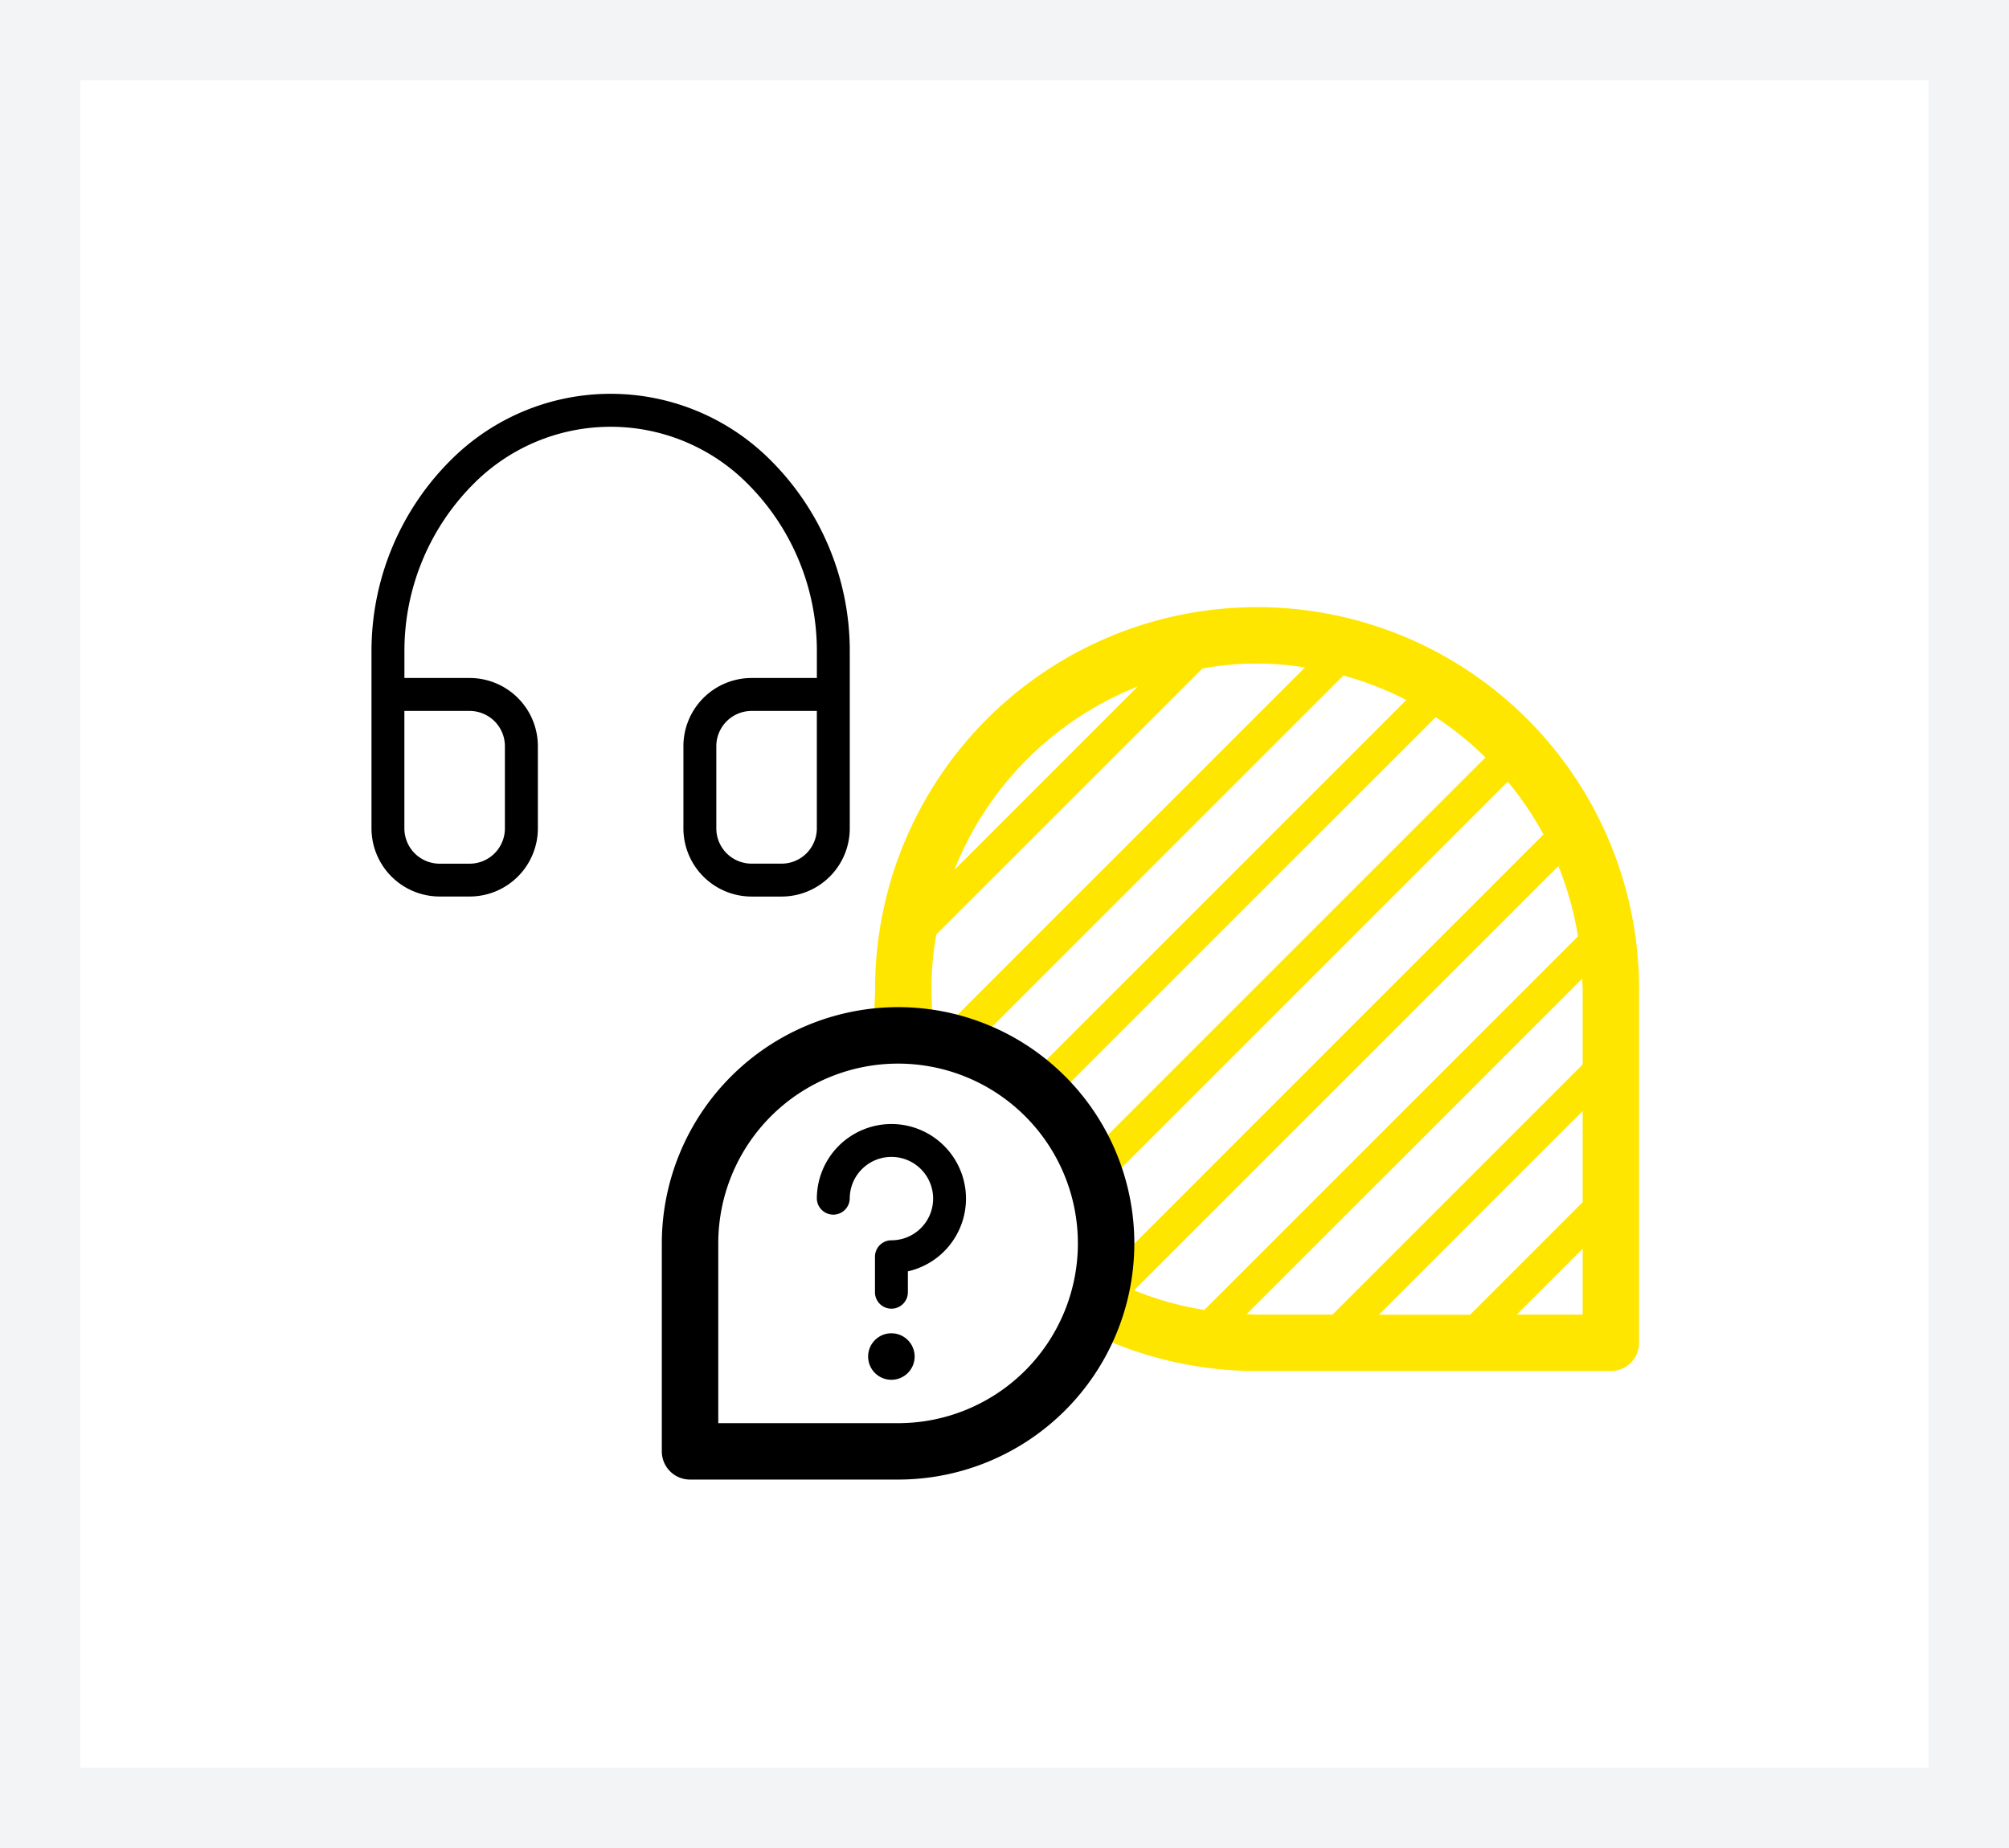 <svg xmlns="http://www.w3.org/2000/svg" width="200" height="184" viewBox="0 0 200 184">
  <g id="kundenservice" transform="translate(20682 22179)">
    <g id="Rechteck_16233" data-name="Rechteck 16233" transform="translate(-20682 -22179)" fill="#fff" stroke="#f3f4f6" stroke-width="8">
      <rect width="200" height="184" stroke="none"/>
      <rect x="4" y="4" width="192" height="176" fill="none"/>
    </g>
    <g id="grafik_2_service" transform="translate(-20654 -22147.656)">
      <g id="Ebene_2" data-name="Ebene 2">
        <rect id="Rechteck_844" data-name="Rechteck 844" width="144.155" height="121.522" fill="none"/>
      </g>
      <g id="Ebene_1" data-name="Ebene 1" transform="translate(8.981 7.864)">
        <path id="Pfad_374" data-name="Pfad 374" d="M45.627,54.261H42.638a6.793,6.793,0,0,1-6.786-6.785V39.289A6.793,6.793,0,0,1,42.638,32.5h6.5V29.773a23.517,23.517,0,0,0-7.03-16.748,19.222,19.222,0,0,0-27,0,23.519,23.519,0,0,0-7.03,16.748V32.5h6.5a6.792,6.792,0,0,1,6.785,6.785v8.187a6.792,6.792,0,0,1-6.785,6.785H11.583A6.792,6.792,0,0,1,4.8,47.476v-17.7a26.814,26.814,0,0,1,8.019-19.094,22.479,22.479,0,0,1,31.576,0,26.81,26.81,0,0,1,8.019,19.094v17.7a6.792,6.792,0,0,1-6.785,6.785ZM42.638,35.78a3.514,3.514,0,0,0-3.51,3.509v8.187a3.514,3.514,0,0,0,3.51,3.509h2.988a3.514,3.514,0,0,0,3.509-3.509V35.78Zm-34.564,0v11.7a3.514,3.514,0,0,0,3.509,3.509h2.989a3.514,3.514,0,0,0,3.509-3.509V39.289a3.514,3.514,0,0,0-3.509-3.509Z" transform="translate(-4.798 -4.202)"/>
        <path id="Pfad_375" data-name="Pfad 375" d="M53.864,88.178a37.807,37.807,0,0,0,15.781,3.431h35.221a2.807,2.807,0,0,0,2.808-2.808V53.58a38.029,38.029,0,0,0-76.058,0c0,1.507-.273,3.083.259,4.454,1.5,3.869,11.647,1.421,17.115,8.4,4.663,5.952,4.873,21.741,4.873,21.741Zm27.919-2.184,20.276-20.276V74.8l-11.2,11.2H81.783ZM57.4,83.575,99.64,41.335a32.135,32.135,0,0,1,1.954,6.993l-37.2,37.2A32.142,32.142,0,0,1,57.4,83.575ZM94.6,32.926a32.526,32.526,0,0,1,3.556,5.257L54.249,82.1q-.607-.329-1.2-.683c-1.428-.855.517-7.45.517-7.45L94.6,32.926ZM40.981,59.618l37.26-37.259A32.163,32.163,0,0,1,84.5,24.8L46.61,62.69l-5.629-3.071ZM74.412,21.557,37.622,58.345a29.773,29.773,0,0,1,.1-10.214L64.2,21.661a29.773,29.773,0,0,1,10.215-.1ZM57.781,23.446,39.511,41.715A32.547,32.547,0,0,1,57.781,23.446ZM48.991,64.94,87.425,26.508a32.632,32.632,0,0,1,4.959,4.007L52.777,70.122,48.991,64.94Zm19.622,21,33.394-33.394c.011.346.052.684.052,1.033v7.506L77.151,85.993H69.645c-.349,0-.687-.041-1.033-.052Zm26.883.052,6.564-6.564v6.564Z" transform="translate(18.518 5.691)" fill="#ffe600"/>
        <g id="Gruppe_525" data-name="Gruppe 525" transform="translate(28.905 61.07)">
          <path id="Pfad_376" data-name="Pfad 376" d="M43.761,36.83a23.546,23.546,0,0,0-23.52,23.519V81.06a2.807,2.807,0,0,0,2.808,2.808H43.761a23.519,23.519,0,1,0,0-47.038Zm0,41.423h-17.9v-17.9a17.9,17.9,0,1,1,17.9,17.9Z" transform="translate(-20.242 -36.83)"/>
          <path id="Pfad_377" data-name="Pfad 377" d="M35.913,43.047a7.434,7.434,0,0,0-7.426,7.426,1.638,1.638,0,0,0,3.275,0,4.151,4.151,0,1,1,4.151,4.151,1.637,1.637,0,0,0-1.638,1.638v3.493a1.638,1.638,0,1,0,3.275,0V57.717a7.427,7.427,0,0,0-1.638-14.67Z" transform="translate(-13.055 -31.41)"/>
          <path id="Pfad_378" data-name="Pfad 378" d="M33.53,54.179a2.315,2.315,0,1,0,2.315,2.315A2.315,2.315,0,0,0,33.53,54.179Z" transform="translate(-10.677 -21.706)"/>
        </g>
      </g>
    </g>
  </g>
</svg>
